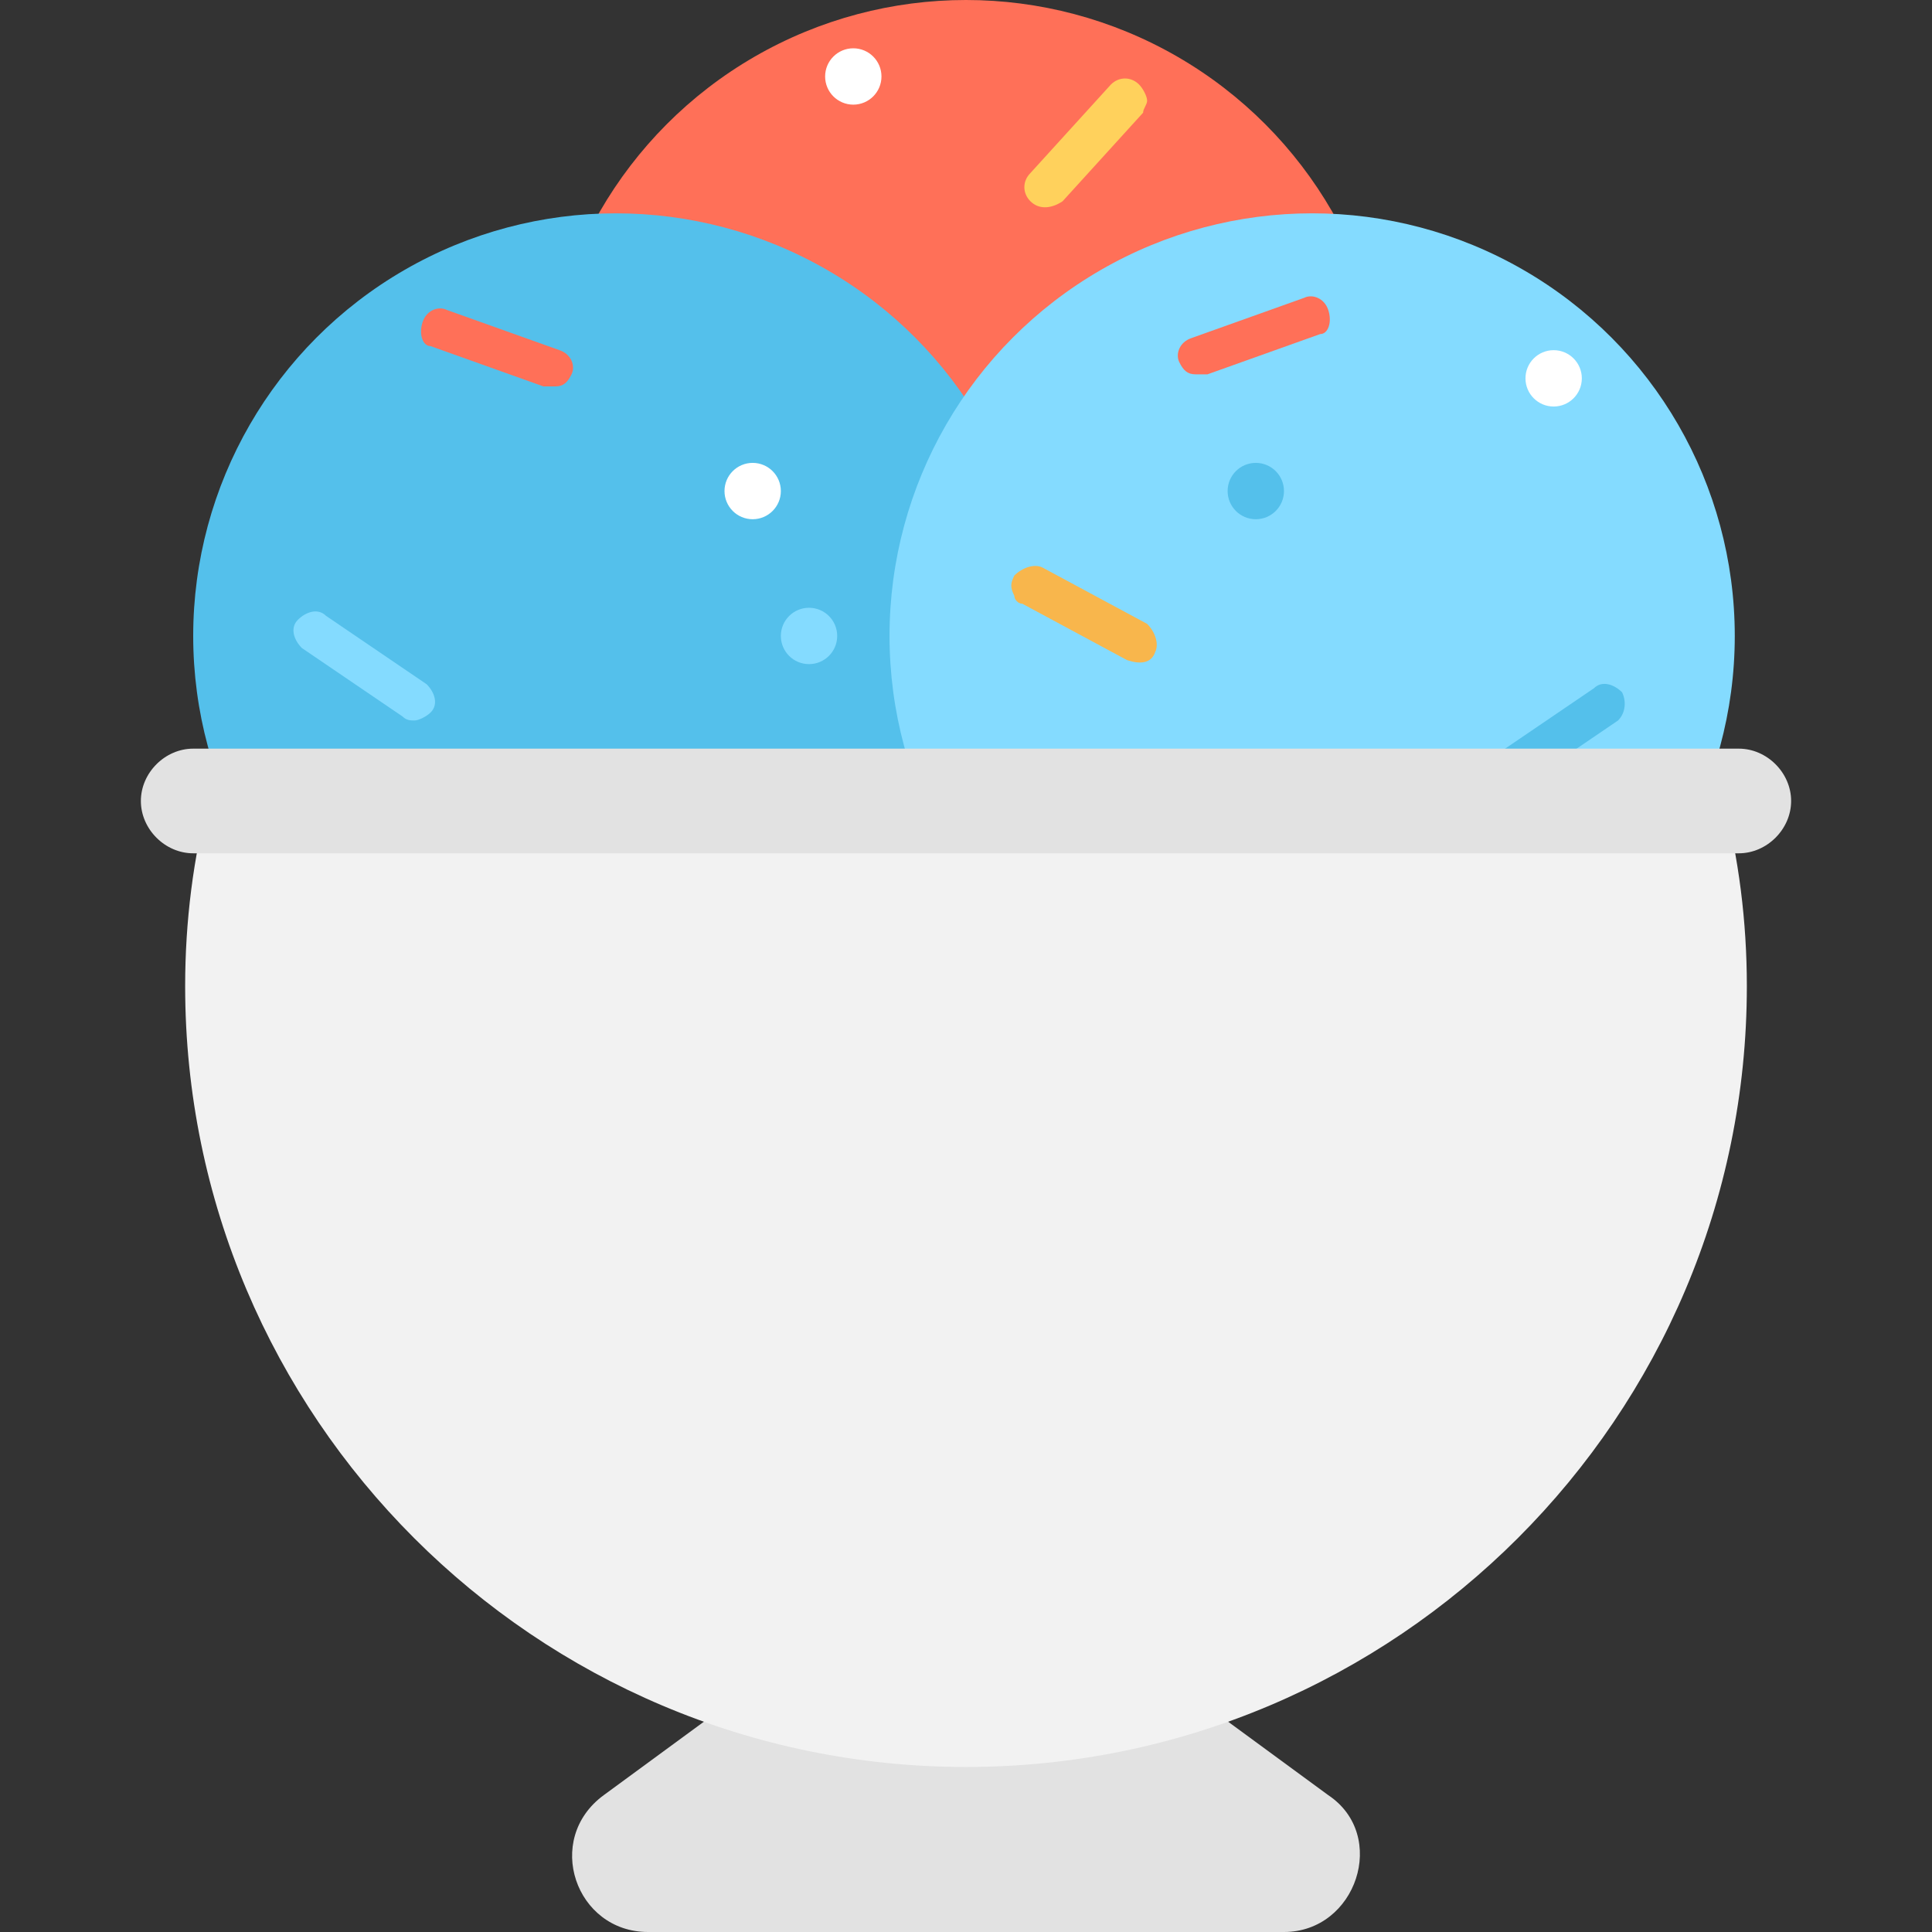 <?xml version="1.0" encoding="iso-8859-1"?>
<!-- Uploaded to: SVG Repo, www.svgrepo.com, Generator: SVG Repo Mixer Tools -->
<svg height="800px" width="800px" version="1.1" id="Layer_1" xmlns="http://www.w3.org/2000/svg" xmlns:xlink="http://www.w3.org/1999/xlink" 
	 viewBox="0 0 501.551 501.551" xml:space="preserve">
<rect x="0" y="0" width="501.551" height="501.551" fill="#333333" stroke="none"/>
<circle style="fill:#FF7058;" cx="250.776" cy="109.714" r="109.714"/>
<circle style="fill:#54C0EB;" cx="159.869" cy="165.094" r="109.714"/>
<circle style="fill:#84DBFF;" cx="340.637" cy="165.094" r="109.714"/>
<path style="fill:#E2E2E2;" d="M250.776,397.061l-94.041,68.963c-15.673,11.494-7.314,35.527,11.494,35.527h165.094
	c18.808,0,27.167-25.078,11.494-35.527L250.776,397.061z"/>
<path style="fill:#F2F2F2;" d="M54.335,206.89c-4.18,15.673-6.269,32.392-6.269,49.11c0,111.804,90.906,202.71,202.71,202.71
	s202.71-90.906,202.71-202.71c0-16.718-2.09-33.437-6.269-49.11L54.335,206.89L54.335,206.89z"/>
<path style="fill:#FF7058;" d="M344.816,80.457c-1.045-3.135-4.18-4.18-6.269-3.135L309.29,87.771
	c-3.135,1.045-4.18,4.18-3.135,6.269c1.045,2.09,2.09,3.135,4.18,3.135c1.045,0,2.09,0,3.135,0l29.257-10.449
	C344.816,86.727,345.861,83.592,344.816,80.457z"/>
<path style="fill:#F8B64C;" d="M299.886,169.273c1.045-2.09,0-5.224-2.09-7.314l-27.167-14.629c-2.09-1.045-5.224,0-7.314,2.09
	c-1.045,2.09-1.045,3.135,0,5.224c0,1.045,1.045,2.09,2.09,2.09l27.167,14.629C295.706,172.408,298.841,172.408,299.886,169.273z"/>
<g>
	<path style="fill:#54C0EB;" d="M421.094,179.722c-2.09-2.09-5.224-3.135-7.314-1.045l-26.122,17.763
		c-2.09,2.09-3.135,5.224-1.045,7.314c1.045,1.045,3.135,2.09,4.18,2.09c1.045,0,2.09,0,3.135-1.045l26.122-17.763
		C422.139,184.947,422.139,181.812,421.094,179.722z"/>
	<circle style="fill:#54C0EB;" cx="326.008" cy="127.478" r="7.314"/>
</g>
<circle style="fill:#FFFFFF;" cx="403.331" cy="98.22" r="7.314"/>
<path style="fill:#FF7058;" d="M109.714,83.592c1.045-3.135,4.18-4.18,6.269-3.135l29.257,10.449c3.135,1.045,4.18,4.18,3.135,6.269
	c-1.045,2.09-2.09,3.135-4.18,3.135c-1.045,0-2.09,0-3.135,0l-29.257-10.449C109.714,89.861,108.669,86.727,109.714,83.592z"/>
<g>
	<path style="fill:#84DBFF;" d="M77.322,160.914c2.09-2.09,5.224-3.135,7.314-1.045l26.122,17.763
		c2.09,2.09,3.135,5.224,1.045,7.314c-1.045,1.045-3.135,2.09-4.18,2.09c-1.045,0-2.09,0-3.135-1.045l-26.122-17.763
		C76.278,166.139,75.233,163.004,77.322,160.914z"/>
	<circle style="fill:#84DBFF;" cx="210.024" cy="165.094" r="7.314"/>
</g>
<circle style="fill:#FFFFFF;" cx="195.396" cy="127.478" r="7.314"/>
<path style="fill:#FFD15C;" d="M267.494,52.245c-2.09-2.09-2.09-5.224,0-7.314l20.898-22.988c2.09-2.09,5.224-2.09,7.314,0
	c1.045,1.045,2.09,3.135,2.09,4.18c0,1.045-1.045,2.09-1.045,3.135l-20.898,22.988C272.718,54.335,269.584,54.335,267.494,52.245z"
	/>
<circle style="fill:#FFFFFF;" cx="221.518" cy="19.853" r="7.314"/>
<path style="fill:#E2E2E2;" d="M451.396,194.351H50.155c-7.314,0-13.584,6.269-13.584,13.584c0,7.314,6.269,13.584,13.584,13.584
	h401.241c7.314,0,13.584-6.269,13.584-13.584C464.98,200.62,458.71,194.351,451.396,194.351z"/>
</svg>